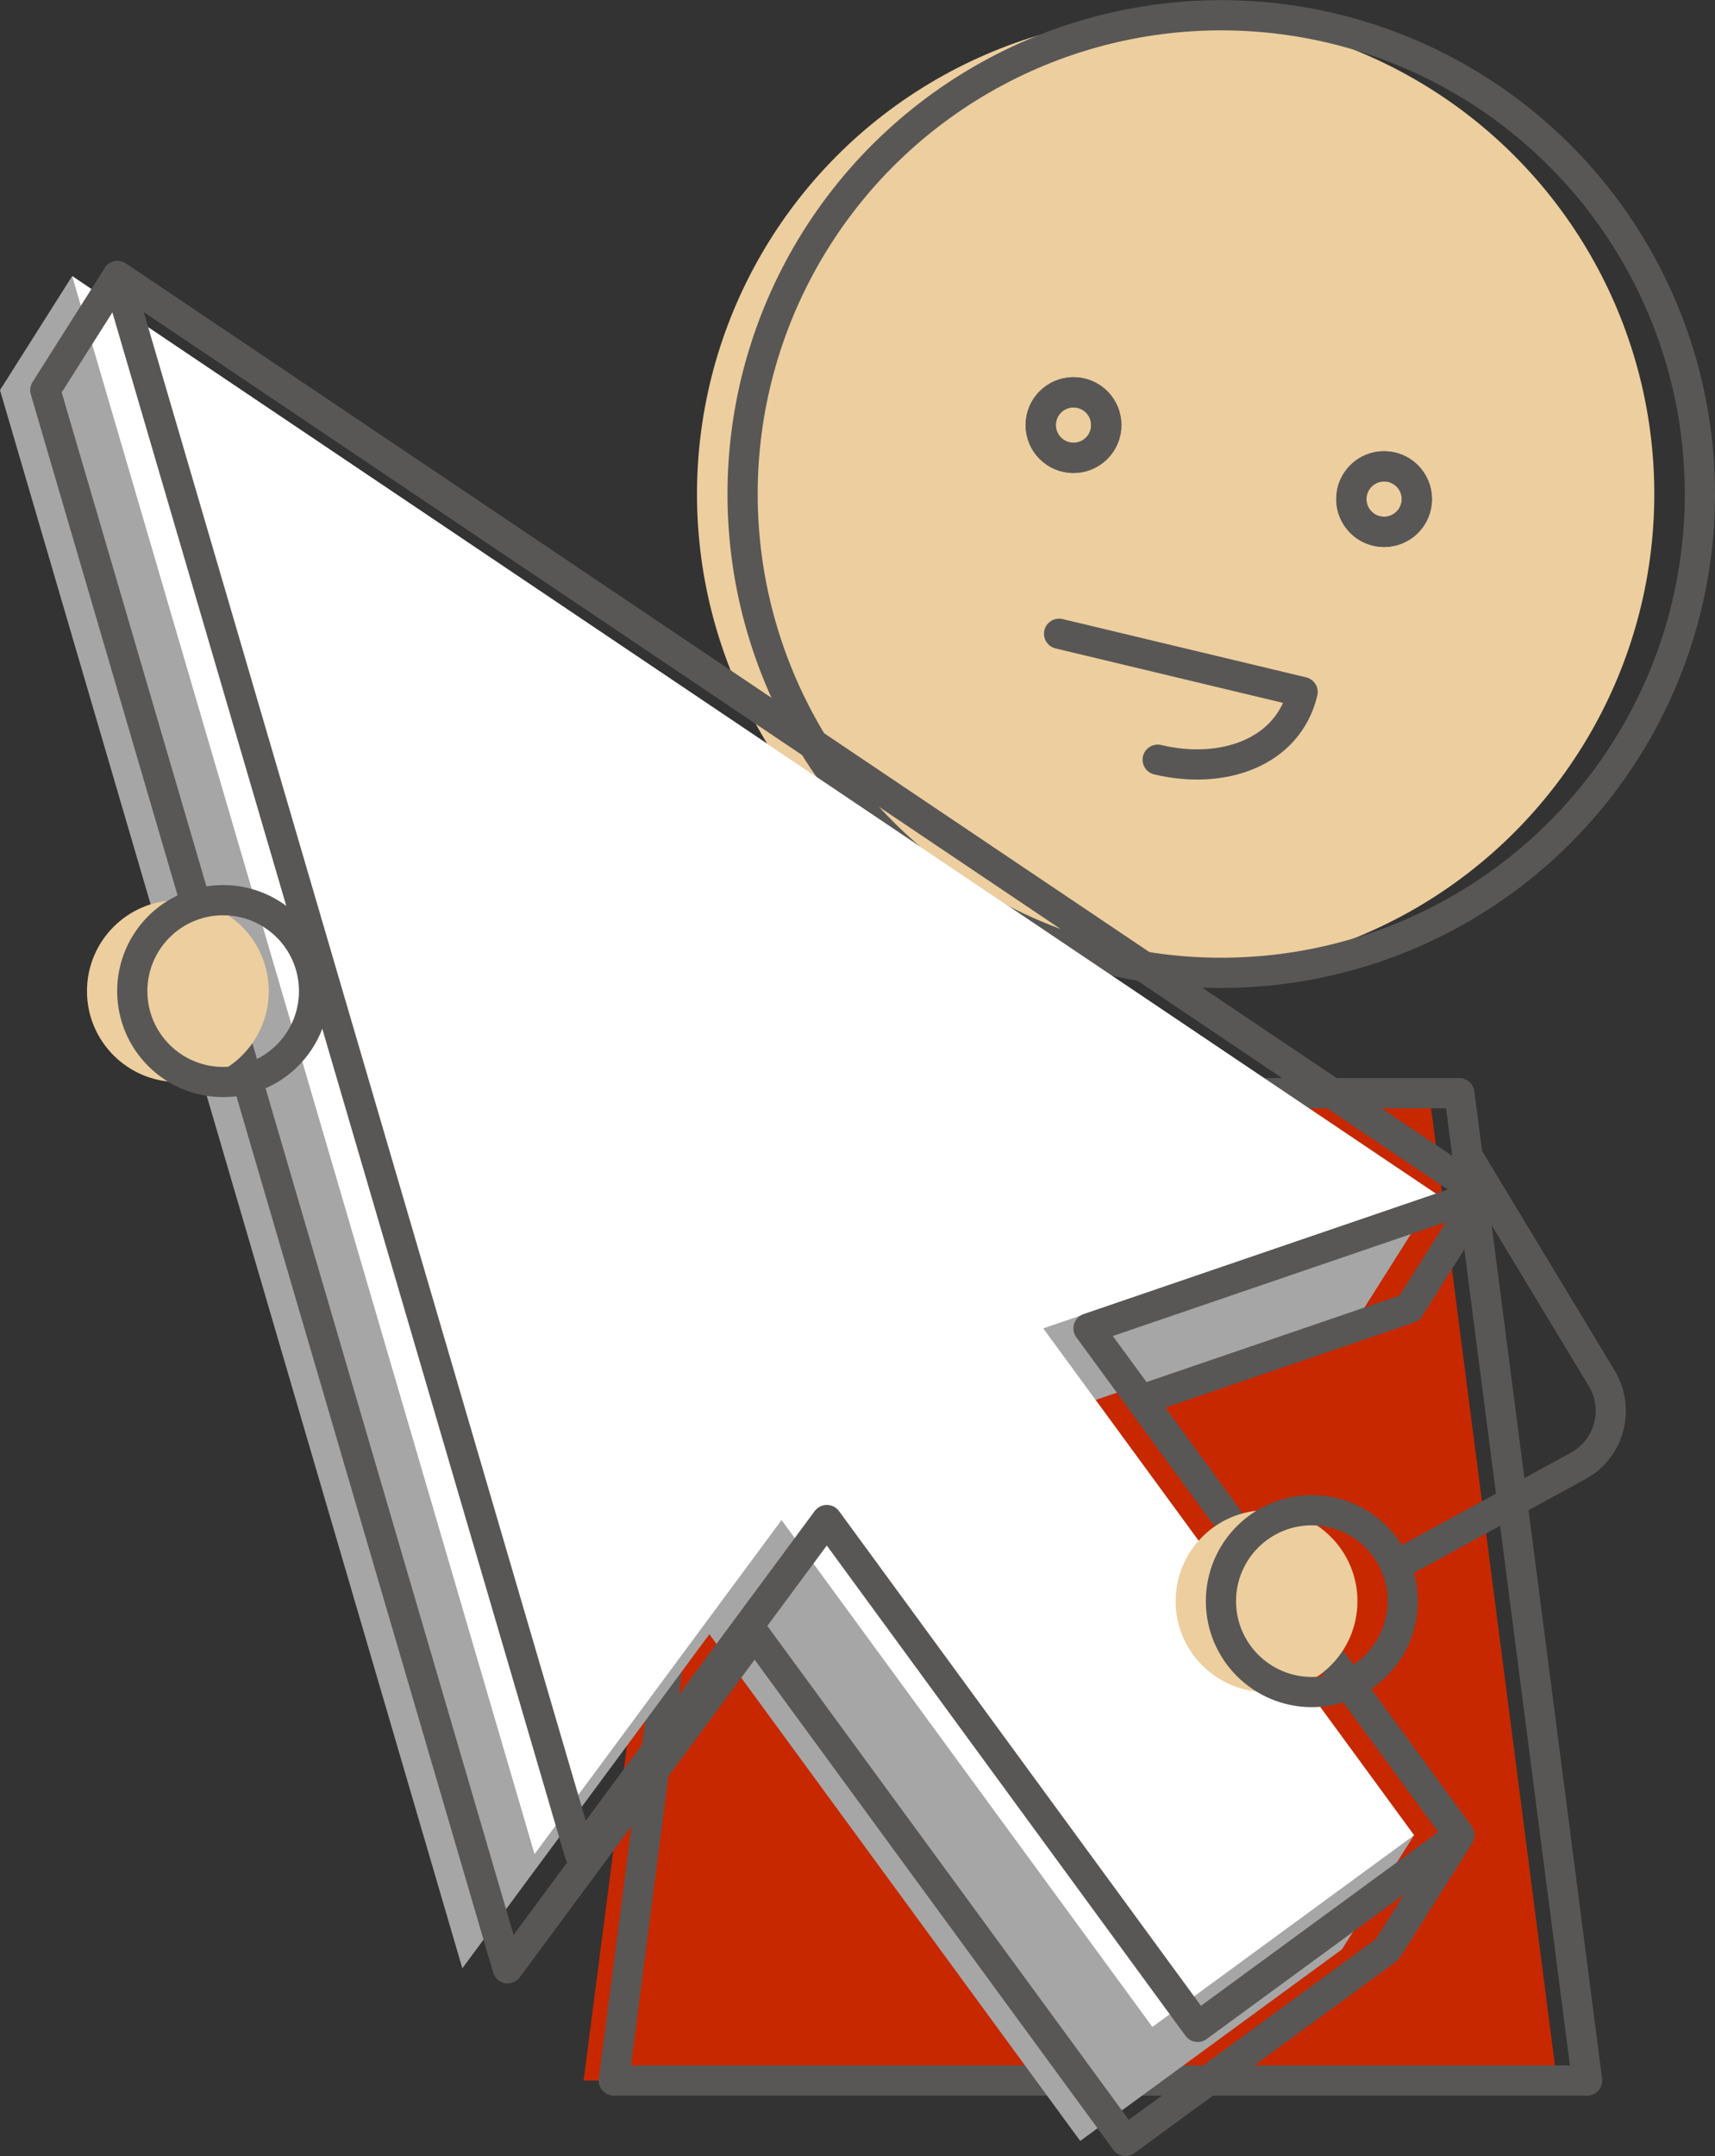<?xml version="1.0" encoding="UTF-8"?>
<svg id="Ebene_2" data-name="Ebene 2" xmlns="http://www.w3.org/2000/svg" viewBox="0 0 113.58 142.75">
  <rect x="0" y="0" width="113.58" height="142.75" fill="#333333" stroke="none"/>
  <g id="Ebene_2-2" data-name="Ebene 2">
    <g>
      <polygon points="47.11 72.38 94.65 72.38 103.11 137.75 38.65 137.75 47.11 72.38" style="fill: #c72800; stroke-width: 0px;"/>
      <circle cx="77.86" cy="32.71" r="31.7" style="fill: #edce9e; stroke-width: 0px;"/>
      <polygon points="49.11 72.38 96.65 72.38 105.11 137.75 40.65 137.75 49.11 72.38" style="fill: none; stroke: #585756; stroke-linecap: round; stroke-linejoin: round; stroke-width: 2px;"/>
      <circle cx="80.88" cy="32.71" r="31.7" style="fill: none; stroke: #585756; stroke-linecap: round; stroke-linejoin: round; stroke-width: 2px;"/>
      <circle cx="71.09" cy="28.15" r="2.17" style="fill: none; stroke: #585756; stroke-linecap: round; stroke-linejoin: round; stroke-width: 2px;"/>
      <circle cx="91.66" cy="33.04" r="2.17" style="fill: none; stroke: #585756; stroke-linecap: round; stroke-linejoin: round; stroke-width: 2px;"/>
      <g>
        <polygon points="90.34 86.61 72.56 92.69 93.65 121.51 88.87 129.07 71.54 141.75 46.98 108.2 30.62 130.32 0 25.83 4.78 18.28 95.12 79.05 90.34 86.61" style="fill: #a6a6a6; stroke-width: 0px;"/>
        <polygon points="95.12 79.05 69.09 87.95 93.65 121.51 76.32 134.2 51.76 100.64 35.4 122.76 4.78 18.28 95.12 79.05" style="fill: #fff; stroke-width: 0px;"/>
      </g>
      <g>
        <polygon points="93.34 86.61 75.56 92.69 96.65 121.51 91.87 129.07 74.54 141.75 49.98 108.2 33.62 130.32 3 25.83 7.78 18.28 98.12 79.05 93.34 86.61" style="fill: none; stroke: #585756; stroke-linejoin: round; stroke-width: 2px;"/>
        <polygon points="98.12 79.05 72.09 87.95 96.65 121.51 79.32 134.2 54.76 100.64 38.4 122.76 7.78 18.28 98.12 79.05" style="fill: none; stroke: #585756; stroke-linejoin: round; stroke-width: 2px;"/>
      </g>
      <circle cx="83.88" cy="106.01" r="6.02" style="fill: #edce9e; stroke-width: 0px;"/>
      <circle cx="11.78" cy="65.62" r="6.02" style="fill: #edce9e; stroke-width: 0px;"/>
      <circle cx="86.88" cy="106.01" r="6.02" style="fill: none; stroke: #585756; stroke-linecap: round; stroke-linejoin: round; stroke-width: 2px;"/>
      <circle cx="14.78" cy="65.62" r="6.02" style="fill: none; stroke: #585756; stroke-linecap: round; stroke-linejoin: round; stroke-width: 2px;"/>
      <path d="M92.43,103.66l12.08-6.6c2.08-1.13,2.79-3.77,1.57-5.8l-8.88-14.7" style="fill: none; stroke: #585756; stroke-linecap: round; stroke-linejoin: round; stroke-width: 2px;"/>
      <path d="M70.14,41.96l16.13,3.86c-.97,4.05-5.34,5.5-9.6,4.48" style="fill: none; stroke: #585756; stroke-linecap: round; stroke-linejoin: round; stroke-width: 2px;"/>
      <circle cx="91.67" cy="33.05" r="2.17" style="fill: none; stroke: #585756; stroke-linecap: round; stroke-linejoin: round; stroke-width: 2px;"/>
      <circle cx="71.1" cy="28.14" r="2.17" style="fill: none; stroke: #585756; stroke-linecap: round; stroke-linejoin: round; stroke-width: 2px;"/>
    </g>
  </g>
</svg>